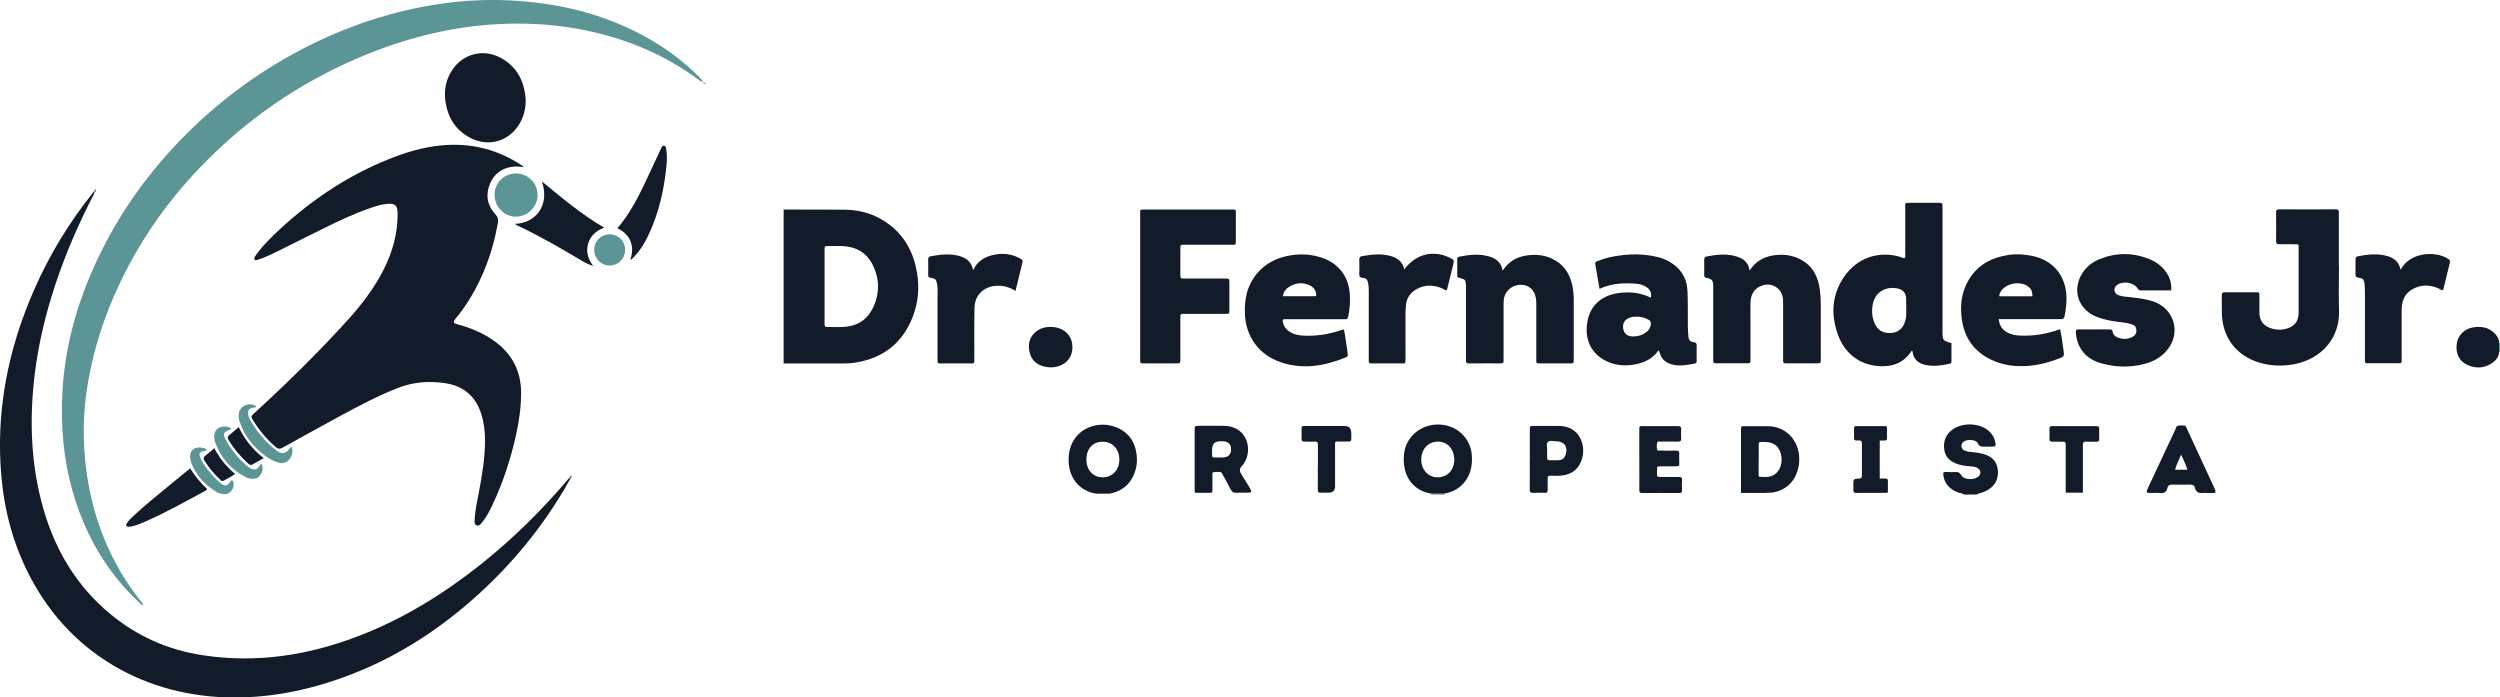 <svg width="276" height="77" viewBox="0 0 276 77" fill="none" xmlns="http://www.w3.org/2000/svg">
<g clip-path="url(#clip0_2_124)">
<path d="M86.513 23.132C88.74 23.132 90.973 23.132 93.199 23.147C95.005 23.162 96.663 23.651 98.123 24.748C99.914 26.089 100.88 27.935 101.241 30.114C101.506 31.715 101.388 33.301 100.821 34.828C99.708 37.844 97.526 39.549 94.386 40.038C93.877 40.12 93.368 40.127 92.86 40.127C90.745 40.127 88.629 40.127 86.513 40.127V23.132ZM91.032 31.596C91.032 32.945 91.032 34.294 91.032 35.643C91.032 36.095 91.032 36.102 91.504 36.102C92.123 36.102 92.749 36.132 93.368 36.073C94.916 35.924 95.948 35.072 96.523 33.664C97.076 32.307 97.076 30.922 96.501 29.565C95.934 28.224 94.946 27.408 93.487 27.208C92.831 27.119 92.167 27.179 91.504 27.164C91.039 27.164 91.032 27.164 91.032 27.616C91.032 28.943 91.032 30.277 91.032 31.603V31.596Z" fill="#121B2A"/>
<path d="M216.803 54.602C216.619 54.417 216.361 54.446 216.14 54.357C215.315 54.031 214.725 53.49 214.563 52.578C214.474 52.097 214.577 52.097 214.946 52.111C215.248 52.126 215.55 52.126 215.853 52.111C216.147 52.097 216.339 52.141 216.523 52.46C216.848 53.023 218.071 53.031 218.499 52.527C218.705 52.282 218.676 51.934 218.403 51.726C218.219 51.585 218.005 51.526 217.776 51.504C217.312 51.452 216.833 51.452 216.376 51.311C216.265 51.281 216.155 51.252 216.052 51.215C215.314 50.948 214.762 50.488 214.651 49.658C214.526 48.769 214.776 48.005 215.521 47.45C216.575 46.657 218.351 46.664 219.405 47.45C219.862 47.791 220.157 48.243 220.275 48.806C220.364 49.258 220.334 49.303 219.892 49.31C219.649 49.31 219.398 49.31 219.155 49.31C218.823 49.31 218.543 49.354 218.337 48.925C218.123 48.472 217.054 48.465 216.7 48.836C216.435 49.11 216.516 49.577 216.87 49.732C217.15 49.858 217.452 49.895 217.747 49.918C218.197 49.947 218.646 50.021 219.081 50.155C219.84 50.392 220.378 50.859 220.526 51.674C220.673 52.512 220.496 53.26 219.818 53.831C219.435 54.157 218.985 54.35 218.506 54.476C218.425 54.498 218.315 54.476 218.285 54.594H216.811L216.803 54.602Z" fill="#121B2A"/>
<path d="M157.953 54.602C157.953 54.602 157.983 54.557 157.99 54.535C157.99 54.52 157.99 54.505 157.975 54.491C158.484 54.491 158.993 54.491 159.501 54.491C159.479 54.535 159.486 54.572 159.531 54.602H157.946H157.953Z" fill="#5B9596"/>
<path d="M275.897 37.859C275.934 37.866 275.971 37.859 276.001 37.837V38.859C276.001 38.859 275.927 38.845 275.897 38.837C275.897 38.511 275.897 38.185 275.897 37.859Z" fill="#5B9596"/>
<path d="M215.44 37.881C215.44 38.541 215.44 39.2 215.44 39.867C215.44 40.016 215.418 40.119 215.248 40.157C214.356 40.357 213.464 40.483 212.558 40.282C211.74 40.105 211.209 39.63 211.135 38.741C210.995 38.711 210.98 38.83 210.936 38.889C210.199 39.964 209.138 40.423 207.877 40.431C205.6 40.453 203.772 39.23 202.961 37.088C202.091 34.783 202.194 32.545 203.646 30.477C205.076 28.446 207.428 27.66 209.801 28.364C209.956 28.409 210.103 28.528 210.295 28.476C210.383 28.305 210.339 28.113 210.339 27.927C210.339 26.237 210.339 24.547 210.339 22.858C210.339 22.465 210.236 22.391 210.803 22.391C211.857 22.391 212.919 22.391 213.973 22.391C214.445 22.391 214.452 22.391 214.452 22.902C214.452 25.867 214.452 28.824 214.452 31.789C214.452 33.286 214.452 34.79 214.452 36.288C214.452 36.399 214.452 36.517 214.452 36.629C214.474 37.592 214.489 37.607 215.425 37.874L215.44 37.881ZM210.442 33.679V33.056C210.442 32.364 210.106 31.957 209.432 31.833C208.143 31.596 207.037 32.27 206.771 33.516C206.624 34.212 206.646 34.909 206.912 35.584C207.236 36.428 207.855 36.814 208.769 36.762C209.558 36.718 210.103 36.258 210.339 35.435C210.413 35.183 210.457 34.916 210.45 34.65C210.442 34.331 210.45 34.005 210.45 33.679H210.442Z" fill="#121B2A"/>
<path d="M258.221 29.35C258.221 31.003 258.177 32.656 258.228 34.309C258.324 37.236 256.378 39.645 253.187 40.223C251.904 40.453 250.629 40.401 249.376 40.016C246.914 39.252 245.41 37.318 245.3 34.731C245.27 34.027 245.3 33.323 245.285 32.619C245.285 32.337 245.381 32.263 245.646 32.263C246.781 32.27 247.916 32.263 249.044 32.263C249.427 32.263 249.435 32.278 249.435 32.693C249.435 33.264 249.45 33.834 249.435 34.405C249.405 35.502 249.995 36.08 250.946 36.31C251.462 36.436 251.993 36.436 252.516 36.265C253.297 36.013 253.703 35.502 253.762 34.687C253.769 34.575 253.769 34.457 253.769 34.346C253.769 32.048 253.769 29.75 253.769 27.445C253.769 26.912 253.806 26.964 253.275 26.964C252.73 26.964 252.177 26.949 251.631 26.964C251.359 26.971 251.27 26.867 251.278 26.601C251.292 25.555 251.292 24.51 251.278 23.465C251.278 23.191 251.366 23.11 251.631 23.11C253.71 23.117 255.789 23.124 257.867 23.11C258.236 23.11 258.206 23.295 258.206 23.532C258.206 25.474 258.206 27.408 258.206 29.35H258.221Z" fill="#121B2A"/>
<path d="M125.875 31.611C125.875 28.95 125.875 26.297 125.875 23.636C125.875 23.132 125.823 23.132 126.354 23.132C129.568 23.132 132.774 23.132 135.988 23.132C136.452 23.132 136.445 23.102 136.437 23.606C136.437 24.577 136.437 25.541 136.437 26.512C136.437 27.105 136.437 27.016 135.899 27.016C134.197 27.016 132.501 27.016 130.798 27.016C130.312 27.016 130.312 27.016 130.312 27.512C130.312 28.446 130.312 29.372 130.312 30.306C130.312 30.744 130.319 30.744 130.747 30.751C132.236 30.751 133.732 30.751 135.221 30.751C135.715 30.751 135.715 30.751 135.722 31.233C135.722 32.219 135.722 33.204 135.722 34.197C135.722 34.65 135.722 34.65 135.251 34.65C133.762 34.65 132.265 34.65 130.776 34.65C130.319 34.65 130.312 34.65 130.312 35.109C130.312 36.606 130.312 38.111 130.312 39.608C130.312 40.112 130.312 40.112 129.84 40.119C128.668 40.119 127.496 40.119 126.324 40.119C125.875 40.119 125.875 40.119 125.875 39.645C125.875 36.969 125.875 34.286 125.875 31.611Z" fill="#121B2A"/>
<path d="M183.081 38.704C182.513 39.512 181.71 39.964 180.767 40.179C179.867 40.379 178.975 40.401 178.084 40.149C176.366 39.667 174.781 38.155 175.246 35.509C175.548 33.76 176.786 32.641 178.592 32.367C179.853 32.174 181.069 32.285 182.255 32.863C182.344 32.374 182.211 32.011 181.843 31.744C181.496 31.492 181.106 31.366 180.685 31.329C179.3 31.211 177.936 31.27 176.587 31.885C176.425 30.951 176.27 30.047 176.115 29.143C176.079 28.943 176.219 28.883 176.366 28.824C176.926 28.602 177.509 28.431 178.098 28.32C179.727 28.016 181.364 27.979 182.985 28.372C183.427 28.476 183.848 28.639 184.246 28.861C185.499 29.558 186.221 30.625 186.295 32.063C186.361 33.404 186.324 34.761 186.339 36.11C186.339 36.451 186.383 36.792 186.398 37.133C186.413 37.511 186.597 37.748 186.973 37.777C187.29 37.8 187.319 37.97 187.312 38.23C187.297 38.763 187.312 39.289 187.312 39.823C187.312 39.986 187.297 40.105 187.091 40.142C186.31 40.282 185.536 40.446 184.732 40.268C183.966 40.105 183.427 39.704 183.221 38.911C183.206 38.859 183.177 38.808 183.155 38.756C183.147 38.741 183.125 38.733 183.081 38.704ZM180.715 34.968C180.398 34.953 180.096 34.976 179.816 35.109C179.307 35.354 179.101 35.761 179.211 36.317C179.314 36.836 179.639 37.118 180.206 37.14C180.767 37.162 181.29 37.021 181.747 36.673C182.042 36.451 182.233 36.154 182.255 35.761C182.263 35.546 182.197 35.406 182.005 35.302C181.599 35.08 181.172 34.953 180.722 34.961L180.715 34.968Z" fill="#121B2A"/>
<path d="M165.892 29.884C166.541 28.883 167.41 28.387 168.457 28.216C169.622 28.024 170.757 28.164 171.789 28.802C172.828 29.439 173.351 30.41 173.595 31.574C173.698 32.078 173.742 32.589 173.742 33.101C173.742 35.287 173.742 37.474 173.742 39.653C173.742 40.119 173.742 40.119 173.285 40.119C172.209 40.119 171.133 40.119 170.056 40.119C169.577 40.119 169.607 40.127 169.607 39.645C169.607 37.651 169.607 35.658 169.607 33.664C169.607 33.419 169.607 33.175 169.563 32.923C169.423 32.078 168.87 31.515 168.081 31.448C167.204 31.366 166.378 31.885 166.113 32.663C166.002 32.975 165.995 33.293 165.995 33.619C165.995 35.554 165.995 37.496 165.995 39.43C165.995 39.541 165.98 39.66 165.995 39.771C166.032 40.053 165.899 40.127 165.634 40.119C164.749 40.105 163.857 40.119 162.973 40.119C162.693 40.119 162.405 40.119 162.125 40.119C161.941 40.119 161.845 40.053 161.845 39.86C161.845 39.727 161.845 39.593 161.845 39.46C161.845 37.029 161.845 34.598 161.845 32.167C161.845 31.974 161.845 31.789 161.845 31.596C161.823 30.899 161.794 30.847 161.101 30.677C160.946 30.64 160.88 30.581 160.88 30.418C160.88 29.81 160.88 29.202 160.88 28.594C160.88 28.424 160.961 28.364 161.108 28.335C162.228 28.113 163.349 27.986 164.469 28.335C165.199 28.565 165.737 28.987 165.892 29.884Z" fill="#121B2A"/>
<path d="M193.135 29.899C193.776 28.883 194.668 28.379 195.73 28.201C196.776 28.031 197.808 28.135 198.759 28.631C200.13 29.335 200.727 30.558 200.919 32.026C200.985 32.552 201.015 33.086 201.015 33.619C201.007 35.613 201.015 37.607 201.015 39.601C201.015 40.105 201.015 40.112 200.536 40.112C199.459 40.112 198.383 40.112 197.307 40.112C196.858 40.112 196.858 40.112 196.858 39.638C196.858 37.607 196.858 35.576 196.858 33.538C196.858 33.271 196.858 33.004 196.799 32.745C196.563 31.752 195.59 31.196 194.617 31.5C193.754 31.767 193.283 32.404 193.253 33.375C193.231 34.094 193.253 34.82 193.253 35.539C193.253 36.925 193.253 38.311 193.253 39.697C193.253 40.097 193.246 40.105 192.855 40.105C191.757 40.105 190.666 40.105 189.568 40.105C189.147 40.105 189.14 40.105 189.14 39.667C189.14 37.214 189.14 34.768 189.14 32.315C189.14 32.085 189.14 31.855 189.14 31.633C189.118 30.929 189.044 30.818 188.373 30.669C188.167 30.625 188.145 30.529 188.145 30.366C188.145 29.795 188.16 29.224 188.145 28.654C188.145 28.439 188.226 28.35 188.425 28.313C189.413 28.127 190.408 28.001 191.403 28.231C192.273 28.431 193.002 28.802 193.165 29.891L193.135 29.899Z" fill="#121B2A"/>
<path d="M220.658 35.235C220.74 36.013 221.123 36.488 221.749 36.777C222.133 36.955 222.538 37.029 222.958 37.044C224.484 37.125 225.966 36.873 227.432 36.34C227.617 37.096 227.69 37.851 227.801 38.593C227.919 39.356 227.904 39.363 227.204 39.623C226.032 40.068 224.823 40.357 223.57 40.416C222.214 40.475 220.894 40.26 219.671 39.638C217.828 38.704 216.818 37.162 216.568 35.109C216.428 33.923 216.501 32.745 216.973 31.64C217.88 29.528 219.568 28.461 221.779 28.142C222.663 28.016 223.555 28.075 224.425 28.268C226.688 28.757 228.066 30.44 228.14 32.797C228.162 33.501 228.059 34.197 227.934 34.887C227.889 35.146 227.786 35.235 227.528 35.235C226.85 35.22 226.165 35.235 225.486 35.235C223.902 35.235 222.317 35.235 220.666 35.235H220.658ZM224.381 32.708C224.366 32.189 224.292 31.989 224.042 31.744C223.209 30.944 221.432 31.211 220.865 32.219C220.784 32.367 220.703 32.515 220.732 32.708H224.381Z" fill="#121B2A"/>
<path d="M141.604 35.302C141.626 35.939 141.958 36.391 142.496 36.695C142.916 36.932 143.373 37.029 143.853 37.051C145.268 37.125 146.639 36.925 147.98 36.473C148.083 36.436 148.194 36.399 148.341 36.354C148.518 36.866 148.518 37.399 148.622 37.903C148.703 38.296 148.732 38.689 148.791 39.089C148.821 39.267 148.769 39.371 148.599 39.445C146.226 40.416 143.808 40.838 141.317 39.964C138.936 39.134 137.506 37.096 137.432 34.561C137.396 33.138 137.624 31.796 138.457 30.61C139.474 29.15 140.926 28.409 142.636 28.164C143.749 28.009 144.862 28.09 145.939 28.453C147.796 29.083 148.88 30.514 149.02 32.471C149.071 33.256 149.02 34.027 148.872 34.798C148.784 35.235 148.784 35.243 148.319 35.243C146.241 35.243 144.162 35.243 142.083 35.243C141.936 35.243 141.781 35.206 141.612 35.302H141.604ZM145.305 32.7C145.341 32.078 145.039 31.7 144.538 31.477C143.845 31.174 143.152 31.211 142.474 31.574C142.025 31.818 141.708 32.152 141.626 32.7H145.297H145.305Z" fill="#121B2A"/>
<path d="M239.69 32.063C238.54 32.063 237.427 32.063 236.314 32.063C236.16 32.063 236.093 31.981 236.012 31.863C235.555 31.166 234.376 30.973 233.705 31.477C233.292 31.789 233.351 32.374 233.838 32.574C234.28 32.752 234.759 32.76 235.231 32.812C235.924 32.893 236.617 32.975 237.295 33.153C237.442 33.19 237.59 33.234 237.73 33.279C240.177 34.131 240.855 36.984 239.056 38.874C238.408 39.556 237.604 39.956 236.712 40.186C235.12 40.601 233.528 40.542 231.958 40.105C230.712 39.756 229.776 39 229.356 37.711C229.253 37.385 229.194 37.051 229.172 36.71C229.157 36.488 229.194 36.362 229.467 36.362C230.617 36.377 231.774 36.369 232.924 36.362C233.108 36.362 233.204 36.421 233.233 36.606C233.292 37.029 233.602 37.207 233.956 37.318C234.442 37.466 234.929 37.444 235.386 37.214C235.703 37.058 235.88 36.814 235.857 36.443C235.835 36.08 235.695 35.91 235.275 35.776C234.619 35.576 233.934 35.569 233.27 35.45C232.563 35.324 231.862 35.168 231.214 34.865C229.4 34.005 228.796 31.996 229.828 30.262C230.292 29.484 230.963 28.943 231.789 28.609C233.624 27.868 235.467 27.868 237.302 28.609C238.017 28.898 238.622 29.343 239.086 29.965C239.528 30.566 239.757 31.233 239.705 32.07L239.69 32.063Z" fill="#121B2A"/>
<path d="M265.017 29.81C266.005 27.846 268.821 27.653 270.258 28.565C270.442 28.683 270.516 28.802 270.457 29.024C270.206 30.032 269.963 31.04 269.72 32.033C269.491 32.056 269.373 31.907 269.219 31.841C268.224 31.411 267.243 31.396 266.285 31.959C265.423 32.463 265.15 33.286 265.142 34.227C265.135 35.976 265.142 37.725 265.142 39.467C265.142 40.208 265.216 40.097 264.509 40.097C263.565 40.097 262.622 40.097 261.678 40.097C261.088 40.097 261.088 40.208 261.088 39.526C261.088 37.118 261.088 34.702 261.088 32.293C261.088 31.989 261.081 31.685 261.052 31.381C261 30.855 260.897 30.729 260.366 30.655C260.123 30.618 260.049 30.536 260.049 30.306C260.056 29.758 260.056 29.202 260.049 28.654C260.049 28.453 260.108 28.327 260.314 28.29C261.302 28.105 262.297 27.979 263.292 28.201C264.125 28.387 264.825 28.765 265.032 29.802L265.017 29.81Z" fill="#121B2A"/>
<path d="M155.027 29.75C156.206 28.179 157.88 27.646 159.626 28.268C159.767 28.32 159.907 28.379 160.039 28.446C160.555 28.706 160.555 28.713 160.423 29.261C160.194 30.18 159.966 31.099 159.737 32.026C159.516 32.085 159.391 31.907 159.228 31.841C158.248 31.433 157.283 31.403 156.346 31.944C155.683 32.33 155.292 32.908 155.219 33.686C155.189 34.005 155.167 34.331 155.167 34.65C155.167 36.302 155.167 37.955 155.167 39.608C155.167 40.223 155.115 40.12 154.688 40.12C153.649 40.12 152.609 40.12 151.57 40.12C151.106 40.12 151.113 40.157 151.113 39.645C151.113 37.155 151.113 34.672 151.113 32.181C151.113 31.892 151.106 31.611 151.054 31.329C150.966 30.855 150.884 30.736 150.42 30.67C150.162 30.633 150.059 30.566 150.066 30.292C150.081 29.743 150.081 29.187 150.066 28.639C150.066 28.431 150.14 28.32 150.339 28.283C151.349 28.113 152.359 27.972 153.376 28.224C154.194 28.424 154.843 28.817 155.027 29.743V29.75Z" fill="#121B2A"/>
<path d="M112.106 32.115C111.428 31.685 110.727 31.5 109.968 31.552C108.597 31.64 107.617 32.582 107.587 33.96C107.543 35.784 107.572 37.607 107.565 39.43C107.565 40.238 107.639 40.112 106.865 40.119C105.921 40.119 104.978 40.119 104.034 40.119C103.496 40.119 103.504 40.186 103.504 39.608C103.504 37.347 103.504 35.087 103.504 32.826C103.504 32.337 103.548 31.841 103.452 31.351C103.349 30.84 103.29 30.759 102.767 30.669C102.568 30.64 102.464 30.595 102.472 30.366C102.486 29.795 102.479 29.224 102.472 28.654C102.472 28.453 102.531 28.327 102.737 28.29C103.747 28.12 104.757 27.979 105.774 28.224C106.585 28.424 107.233 28.817 107.44 29.832C107.867 28.906 108.56 28.446 109.408 28.209C110.484 27.905 111.538 27.964 112.541 28.498C112.939 28.705 112.939 28.72 112.835 29.15C112.6 30.121 112.364 31.099 112.113 32.115H112.106Z" fill="#121B2A"/>
<path d="M159.509 54.491C159 54.491 158.491 54.491 157.983 54.491C156.236 54.224 154.725 52.756 155.005 50.11C155.197 48.265 156.803 46.864 158.757 46.864C160.71 46.864 162.295 48.258 162.479 50.133C162.73 52.667 161.278 54.187 159.509 54.476V54.491ZM160.555 50.748C160.555 49.784 160.017 49.006 159.206 48.806C158.226 48.569 157.319 49.073 157.017 50.029C156.678 51.089 157.128 52.2 158.049 52.571C158.189 52.63 158.337 52.667 158.484 52.682C159.671 52.801 160.548 51.986 160.555 50.748Z" fill="#121B2A"/>
<path d="M122.44 54.498C121.961 54.498 121.489 54.498 121.01 54.498C119.285 54.239 117.929 52.86 117.973 50.644C118.032 47.568 120.899 46.293 123.147 47.138C124.6 47.687 125.351 48.798 125.499 50.333C125.55 50.881 125.506 51.437 125.337 51.971C124.88 53.409 123.907 54.254 122.432 54.513L122.44 54.498ZM121.754 48.761C120.656 48.761 119.941 49.532 119.941 50.718C119.941 51.897 120.656 52.69 121.74 52.697C122.801 52.697 123.575 51.882 123.575 50.74C123.575 49.592 122.823 48.769 121.754 48.769V48.761Z" fill="#121B2A"/>
<path d="M131.956 54.402C131.86 54.224 131.889 54.09 131.889 53.965C131.889 51.822 131.889 49.681 131.889 47.531C131.889 47.027 131.889 47.02 132.369 47.012C133.238 47.012 134.101 47.012 134.97 47.012C135.324 47.012 135.685 47.035 136.032 47.146C138.029 47.776 138.236 50.273 137.086 51.467C136.85 51.714 136.823 51.986 137.005 52.282C137.329 52.816 137.668 53.342 137.985 53.876C138.243 54.313 138.199 54.394 137.713 54.394C137.3 54.394 136.88 54.372 136.467 54.402C136.15 54.424 135.995 54.283 135.862 54.024C135.582 53.468 135.273 52.927 134.97 52.378C134.897 52.245 134.845 52.089 134.654 52.104C134.41 52.119 134.16 52.052 133.931 52.149C133.806 52.2 133.85 52.349 133.85 52.453C133.85 53.001 133.85 53.549 133.85 54.105C133.85 54.268 133.85 54.409 133.622 54.402C133.061 54.402 132.494 54.402 131.963 54.402H131.956ZM133.813 49.606C133.813 49.814 133.821 50.022 133.813 50.229C133.806 50.422 133.865 50.511 134.071 50.503C134.388 50.496 134.713 50.503 135.029 50.503C135.59 50.488 135.899 50.177 135.914 49.621C135.929 49.08 135.619 48.754 135.052 48.717C134.941 48.717 134.823 48.717 134.713 48.717C134.118 48.717 133.821 49.014 133.821 49.606H133.813Z" fill="#121B2A"/>
<path d="M192.206 54.417C192.206 53.727 192.206 53.105 192.206 52.475C192.206 50.807 192.206 49.139 192.206 47.464C192.206 47.057 192.214 47.049 192.597 47.049C193.445 47.049 194.292 47.049 195.14 47.049C197.41 47.057 198.892 48.999 198.604 51.237C198.398 52.86 197.447 53.942 195.995 54.313C195.87 54.343 195.737 54.372 195.604 54.38C195.339 54.402 195.074 54.409 194.816 54.417C193.968 54.417 193.12 54.417 192.199 54.417H192.206ZM194.152 50.726C194.152 51.274 194.152 51.822 194.152 52.371C194.152 52.482 194.13 52.63 194.285 52.638C194.941 52.682 195.604 52.727 196.135 52.2C196.681 51.652 196.85 50.681 196.533 49.873C196.238 49.132 195.7 48.798 194.801 48.791C194.742 48.791 194.69 48.791 194.631 48.791C194.167 48.791 194.16 48.791 194.16 49.243C194.16 49.732 194.16 50.229 194.16 50.718L194.152 50.726Z" fill="#121B2A"/>
<path d="M168.892 50.666C168.892 49.606 168.892 48.539 168.892 47.479C168.892 47.02 168.899 47.02 169.364 47.02C170.27 47.02 171.177 47.02 172.084 47.02C174.494 47.02 175.216 49.362 174.545 50.963C174.111 52 173.278 52.467 172.187 52.519C171.848 52.534 171.509 52.534 171.169 52.519C170.912 52.504 170.853 52.615 170.86 52.853C170.875 53.268 170.86 53.69 170.86 54.105C170.86 54.32 170.801 54.417 170.572 54.409C170.138 54.394 169.703 54.387 169.268 54.409C168.973 54.424 168.877 54.328 168.884 54.024C168.899 52.905 168.884 51.785 168.884 50.666H168.892ZM170.801 49.651C170.801 49.962 170.816 50.229 170.801 50.496C170.786 50.748 170.897 50.829 171.133 50.815C171.413 50.8 171.7 50.815 171.98 50.815C172.459 50.8 172.71 50.614 172.857 50.162C173.123 49.34 172.695 48.717 171.833 48.724C171.501 48.724 171.096 48.569 170.86 48.821C170.668 49.021 170.83 49.399 170.801 49.651Z" fill="#121B2A"/>
<path d="M180.98 50.696C180.98 49.614 180.98 48.532 180.98 47.45C180.98 47.049 180.988 47.042 181.378 47.042C182.661 47.042 183.943 47.042 185.226 47.042C185.521 47.042 185.631 47.131 185.602 47.435C185.58 47.754 185.58 48.08 185.602 48.398C185.617 48.68 185.499 48.761 185.241 48.754C184.622 48.739 183.995 48.747 183.376 48.754C183.228 48.754 182.993 48.658 182.948 48.895C182.897 49.147 182.875 49.428 182.97 49.673C183.015 49.777 183.17 49.747 183.287 49.747C183.87 49.747 184.459 49.762 185.042 49.747C185.322 49.74 185.41 49.851 185.388 50.118C185.373 50.385 185.388 50.651 185.388 50.911C185.388 51.474 185.499 51.482 184.799 51.482C184.327 51.482 183.855 51.482 183.383 51.482C182.941 51.482 182.934 51.489 182.934 51.911C182.934 52.771 182.853 52.645 183.634 52.653C184.201 52.653 184.769 52.66 185.329 52.653C185.587 52.653 185.713 52.712 185.698 53.001C185.676 53.357 185.676 53.72 185.698 54.083C185.713 54.365 185.595 54.439 185.337 54.431C183.995 54.424 182.654 54.417 181.319 54.431C181.032 54.431 180.973 54.328 180.98 54.061C180.995 52.942 180.98 51.822 180.98 50.703V50.696Z" fill="#121B2A"/>
<path d="M243.553 54.417C243.457 54.417 243.361 54.402 243.273 54.417C242.786 54.491 242.432 54.357 242.307 53.824C242.248 53.564 242.057 53.49 241.791 53.498C241.15 53.512 240.509 53.52 239.867 53.498C239.55 53.483 239.351 53.579 239.278 53.883C239.167 54.328 238.909 54.483 238.452 54.431C238.098 54.387 237.737 54.431 237.376 54.424C236.948 54.417 236.926 54.372 237.096 53.957C237.125 53.89 237.162 53.816 237.192 53.749C238.179 51.645 239.167 49.532 240.155 47.427C240.229 47.264 240.236 47.02 240.464 46.99C240.708 46.953 240.951 46.975 241.194 46.99C241.327 46.998 241.349 47.146 241.393 47.242C242.432 49.473 243.464 51.704 244.496 53.942C244.533 54.024 244.57 54.12 244.585 54.209C244.614 54.343 244.548 54.424 244.408 54.424C244.128 54.424 243.84 54.424 243.56 54.424L243.553 54.417ZM241.496 51.859C241.305 51.289 241.069 50.763 240.789 50.184C240.568 50.785 240.273 51.274 240.133 51.859H241.496Z" fill="#121B2A"/>
<path d="M145.496 51.526C145.496 50.711 145.489 49.895 145.496 49.08C145.496 48.836 145.43 48.747 145.179 48.754C144.781 48.769 144.383 48.754 143.993 48.754C143.771 48.754 143.69 48.665 143.69 48.45C143.698 48.072 143.705 47.687 143.69 47.309C143.683 47.064 143.808 47.027 144.007 47.027C144.368 47.027 144.722 47.027 145.083 47.027C146.197 47.027 147.31 47.027 148.423 47.027C148.929 47.027 149.182 47.291 149.182 47.82C149.182 48.028 149.182 48.235 149.182 48.45C149.189 48.672 149.093 48.754 148.88 48.747C148.555 48.739 148.238 48.747 147.914 48.747C147.332 48.747 147.391 48.687 147.391 49.251C147.391 50.733 147.391 52.215 147.391 53.69C147.391 54.16 147.147 54.394 146.661 54.394C146.396 54.394 146.13 54.38 145.865 54.394C145.577 54.417 145.474 54.32 145.482 54.009C145.504 53.171 145.482 52.341 145.482 51.504L145.496 51.526Z" fill="#121B2A"/>
<path d="M229.953 54.387H228.052V51.341C228.052 50.637 228.052 49.932 228.052 49.236C228.052 48.769 228.052 48.769 227.609 48.761C227.27 48.761 226.931 48.754 226.592 48.761C226.349 48.769 226.246 48.68 226.26 48.435C226.275 48.072 226.275 47.716 226.26 47.353C226.246 47.086 226.378 47.035 226.599 47.042C228.206 47.042 229.806 47.049 231.413 47.042C231.693 47.042 231.774 47.146 231.759 47.413C231.744 47.754 231.744 48.094 231.759 48.435C231.767 48.68 231.678 48.776 231.427 48.769C231.052 48.754 230.668 48.784 230.292 48.761C230.005 48.747 229.953 48.858 229.953 49.125C229.961 50.666 229.953 52.2 229.953 53.742V54.402V54.387Z" fill="#121B2A"/>
<path d="M207.523 48.628V52.831C207.752 52.831 207.958 52.831 208.165 52.831C208.356 52.831 208.43 52.919 208.423 53.112C208.415 53.527 208.423 53.942 208.423 54.357C208.334 54.38 208.283 54.409 208.231 54.409C207.133 54.409 206.042 54.409 204.943 54.417C204.7 54.417 204.597 54.343 204.612 54.09C204.627 53.905 204.612 53.712 204.612 53.52C204.612 52.882 204.612 52.867 205.253 52.831C205.467 52.816 205.555 52.756 205.555 52.534C205.555 51.341 205.548 50.14 205.555 48.947C205.555 48.687 205.452 48.606 205.216 48.628C205.12 48.636 205.025 48.628 204.936 48.628C204.789 48.628 204.686 48.569 204.686 48.398C204.686 48.02 204.686 47.642 204.686 47.257C204.686 47.072 204.796 47.042 204.943 47.042C205.998 47.042 207.059 47.042 208.113 47.042C208.297 47.042 208.334 47.138 208.327 47.294C208.327 47.635 208.312 47.976 208.327 48.317C208.341 48.576 208.224 48.65 207.988 48.636C207.84 48.621 207.685 48.636 207.516 48.636L207.523 48.628Z" fill="#121B2A"/>
<path d="M115.997 36.095C117.332 36.095 118.29 36.918 118.386 38.096C118.533 39.949 116.948 40.705 115.658 40.535C114.767 40.416 114.015 40.016 113.727 39.097C113.123 37.184 114.604 36.028 115.997 36.095Z" fill="#121B2A"/>
<path d="M275.897 37.859C275.897 38.185 275.897 38.511 275.897 38.837C275.875 39.401 275.55 39.793 275.115 40.09C274.26 40.66 273.346 40.712 272.425 40.297C271.496 39.875 271.084 39.045 271.224 37.955C271.341 37.051 272.056 36.302 273.007 36.147C273.855 36.006 274.666 36.102 275.337 36.732C275.661 37.036 275.904 37.392 275.904 37.866L275.897 37.859Z" fill="#121B2A"/>
<path d="M57.833 18.462C56.13 18.144 54.708 18.826 54.111 20.241C53.587 21.479 53.764 22.635 54.663 23.621C54.973 23.962 55.039 24.236 54.958 24.666C54.324 28.194 53.049 31.448 50.948 34.353C50.735 34.642 50.499 34.916 50.278 35.198C50.012 35.554 50.042 35.68 50.462 35.791C51.155 35.976 51.833 36.206 52.496 36.488C53.211 36.792 53.889 37.162 54.523 37.614C56.499 39.015 57.523 40.92 57.531 43.366C57.531 44.915 57.317 46.434 56.985 47.939C56.396 50.637 55.548 53.238 54.368 55.736C54.059 56.388 53.735 57.033 53.278 57.596C53.108 57.804 52.924 58.13 52.599 57.989C52.319 57.863 52.401 57.522 52.408 57.27C52.445 56.336 52.666 55.432 52.835 54.52C53.211 52.541 53.558 50.562 53.543 48.539C53.536 47.568 53.425 46.605 53.123 45.678C52.511 43.781 51.228 42.647 49.282 42.328C47.447 42.024 45.627 42.158 43.88 42.847C41.683 43.714 39.597 44.819 37.518 45.945C35.41 47.086 33.31 48.25 31.216 49.414C30.929 49.577 30.715 49.592 30.464 49.377C29.477 48.532 28.651 47.546 27.966 46.449C27.663 45.967 27.693 45.952 28.12 45.567C31.732 42.269 35.211 38.837 38.499 35.213C39.693 33.894 40.784 32.478 41.705 30.944C42.737 29.217 43.489 27.394 43.769 25.385C43.858 24.762 43.902 24.14 43.894 23.51C43.887 22.68 43.592 22.428 42.759 22.502C42.177 22.554 41.609 22.724 41.056 22.91C39.228 23.517 37.489 24.347 35.757 25.2C33.944 26.089 32.138 27.001 30.332 27.898C29.912 28.105 29.477 28.29 29.042 28.476C28.85 28.557 28.651 28.616 28.452 28.676C28.327 28.713 28.187 28.78 28.091 28.639C28.002 28.505 28.12 28.379 28.187 28.276C28.297 28.098 28.415 27.927 28.548 27.764C29.049 27.119 29.617 26.534 30.199 25.963C33.936 22.376 38.13 19.485 42.951 17.558C44.779 16.825 46.666 16.261 48.627 16.061C51.892 15.728 54.929 16.454 57.671 18.307C57.715 18.337 57.744 18.388 57.825 18.485L57.833 18.462Z" fill="#121B2A"/>
<path d="M62.926 52.919C60.081 58.026 56.425 62.466 52.039 66.305C47.853 69.966 43.209 72.85 37.975 74.754C33.745 76.296 29.396 77.133 24.884 76.985C15.575 76.681 6.656 71.76 2.351 61.621C1.142 58.775 0.442 55.795 0.162 52.712C-0.501 45.486 0.87 38.622 3.752 32.026C5.469 28.098 7.688 24.466 10.378 21.131C10.393 21.197 10.4 21.264 10.415 21.338C8.713 24.622 7.231 28.001 6.074 31.522C5.042 34.664 4.268 37.866 3.855 41.15C3.214 46.271 3.376 51.348 4.835 56.329C6.155 60.843 8.499 64.726 12.133 67.75C15.096 70.218 18.494 71.73 22.29 72.323C28.246 73.25 33.988 72.368 39.568 70.226C44.499 68.336 48.936 65.593 53.064 62.318C56.661 59.457 59.911 56.233 62.882 52.719C62.897 52.794 62.911 52.86 62.926 52.934V52.919Z" fill="#121B2A"/>
<path d="M77.565 8.99C77.337 9.027 77.241 8.887 77.13 8.805C73.128 5.848 68.639 4.062 63.767 3.18C60.833 2.653 57.87 2.505 54.907 2.668C49.983 2.935 45.243 4.099 40.673 5.929C34.187 8.531 28.43 12.266 23.41 17.151C19.172 21.271 15.73 25.978 13.194 31.337C11.572 34.768 10.393 38.348 9.737 42.091C9.332 44.396 9.17 46.731 9.28 49.073C9.494 53.609 10.548 57.93 12.663 61.962C13.482 63.533 14.447 65.008 15.553 66.386C15.649 66.513 15.781 66.616 15.833 66.846C15.568 66.764 15.45 66.594 15.302 66.461C11.72 63.088 9.369 58.975 8.02 54.246C6.973 50.57 6.671 46.812 6.907 43.017C7.179 38.637 8.256 34.442 9.958 30.41C12.081 25.378 15.007 20.864 18.656 16.817C23.233 11.748 28.585 7.716 34.717 4.736C38.978 2.668 43.445 1.238 48.125 0.497C50.764 0.082 53.425 -0.082 56.086 0.037C61.319 0.274 66.332 1.408 70.983 3.913C73.26 5.136 75.339 6.641 77.174 8.479C77.292 8.598 77.41 8.724 77.521 8.857C77.543 8.879 77.543 8.931 77.565 8.99Z" fill="#5B9596"/>
<path d="M58.039 11.081C58.039 12.022 57.818 12.889 57.339 13.689C56.233 15.535 54.074 16.232 52.128 15.32C50.359 14.49 49.415 13.022 49.165 11.103C49.025 10.043 49.194 9.027 49.718 8.071C50.816 6.048 53.175 5.285 55.209 6.352C57.089 7.338 57.929 8.998 58.039 11.073V11.081Z" fill="#121B2A"/>
<path d="M65.484 29.358C64.961 29.209 64.504 28.95 64.054 28.683C61.784 27.327 59.491 26.008 57.096 24.881C57.015 24.844 56.919 24.822 56.904 24.703C58.939 24.666 60.781 22.835 59.823 20.026C62.056 21.857 64.194 23.68 66.708 25.133C65.779 25.489 65.167 26.037 64.916 26.956C64.673 27.86 64.946 28.639 65.491 29.365L65.484 29.358Z" fill="#121B2A"/>
<path d="M69.59 28.691C70.142 26.986 69.479 25.852 68.16 25.192C70.091 22.961 71.152 20.241 72.405 17.625C72.605 17.217 72.781 16.802 72.98 16.387C73.054 16.239 73.12 16.039 73.334 16.091C73.526 16.135 73.533 16.343 73.555 16.506C73.681 17.262 73.614 18.025 73.526 18.774C73.268 21.064 72.752 23.288 71.838 25.407C71.374 26.489 70.799 27.512 69.98 28.379C69.899 28.461 69.818 28.542 69.737 28.616C69.708 28.639 69.671 28.646 69.59 28.691Z" fill="#121B2A"/>
<path d="M20.993 51.704C21.516 52.578 22.165 53.312 22.887 54.009C22.813 54.068 22.762 54.127 22.703 54.165C20.447 55.388 18.214 56.64 15.855 57.663C15.442 57.841 15.022 58.011 14.572 58.1C14.447 58.13 14.315 58.16 14.182 58.152C13.924 58.137 13.857 58.011 13.998 57.782C14.174 57.485 14.425 57.248 14.668 57.018C15.921 55.84 17.27 54.765 18.597 53.668C19.386 53.016 20.174 52.371 20.985 51.704H20.993Z" fill="#121B2A"/>
<path d="M57 19.152C58.305 19.159 59.373 20.249 59.351 21.553C59.329 22.858 58.231 23.932 56.941 23.918C55.644 23.91 54.597 22.821 54.604 21.494C54.612 20.16 55.658 19.144 57 19.152Z" fill="#5B9596"/>
<path d="M28.312 44.87C28.194 45.026 28.003 44.981 27.848 45.026C27.486 45.137 27.369 45.315 27.391 45.7C27.405 45.878 27.457 46.034 27.538 46.19C28.29 47.598 29.292 48.798 30.56 49.762C31.106 50.177 31.563 50.073 31.961 49.532C32.02 49.458 32.056 49.369 32.204 49.332C32.366 49.829 32.278 50.281 31.961 50.688C31.644 51.089 31.224 51.193 30.737 51.066C30.258 50.933 29.823 50.703 29.418 50.422C28.025 49.428 26.978 48.169 26.447 46.508C26.359 46.227 26.322 45.953 26.366 45.663C26.484 44.767 27.575 44.329 28.305 44.878L28.312 44.87Z" fill="#5B9596"/>
<path d="M25.555 47.316C25.511 47.368 25.504 47.39 25.489 47.398C24.656 47.664 24.545 47.894 24.98 48.658C25.577 49.725 26.351 50.651 27.28 51.444C27.391 51.541 27.516 51.637 27.649 51.704C28.091 51.934 28.378 51.86 28.651 51.444C28.695 51.385 28.732 51.319 28.776 51.259C28.784 51.244 28.813 51.244 28.887 51.215C29.056 51.615 29.02 51.993 28.806 52.364C28.585 52.749 28.216 52.89 27.796 52.86C27.553 52.845 27.317 52.771 27.096 52.66C25.504 51.83 24.398 50.57 23.771 48.873C23.698 48.68 23.654 48.472 23.646 48.265C23.631 47.531 24.052 47.094 24.789 47.094C25.106 47.094 25.157 47.109 25.555 47.316Z" fill="#5B9596"/>
<path d="M67.341 25.874C68.314 25.889 69.037 26.652 69.015 27.631C68.993 28.572 68.233 29.313 67.305 29.313C66.347 29.313 65.595 28.542 65.602 27.572C65.602 26.601 66.361 25.867 67.341 25.874Z" fill="#5B9596"/>
<path d="M22.813 49.681C22.725 49.821 22.585 49.792 22.459 49.814C22.047 49.895 21.936 50.059 22.091 50.451C22.201 50.748 22.349 51.044 22.533 51.304C23.02 51.978 23.536 52.638 24.17 53.186C24.243 53.246 24.31 53.32 24.383 53.372C24.84 53.698 25.069 53.661 25.415 53.209C25.474 53.134 25.504 53.023 25.622 53.038C25.769 53.06 25.762 53.194 25.784 53.297C25.88 53.839 25.504 54.624 24.678 54.543C24.427 54.52 24.184 54.476 23.971 54.35C22.651 53.564 21.634 52.504 21.096 51.037C21.066 50.948 21.052 50.852 21.029 50.763C20.823 49.821 21.413 49.228 22.349 49.443C22.518 49.48 22.732 49.48 22.828 49.681H22.813Z" fill="#5B9596"/>
<path d="M26.359 47.153C27.015 48.524 27.921 49.651 29.116 50.577C28.688 50.822 28.305 51.022 27.936 51.244C27.744 51.363 27.597 51.356 27.427 51.207C26.565 50.429 25.821 49.554 25.224 48.554C25.091 48.332 25.113 48.191 25.319 48.028C25.659 47.761 25.975 47.472 26.344 47.153H26.359Z" fill="#121B2A"/>
<path d="M23.661 49.473C24.236 50.6 24.988 51.511 25.946 52.312C25.533 52.653 25.069 52.838 24.641 53.09C24.516 53.164 24.427 53.06 24.346 52.986C23.661 52.356 23.064 51.652 22.577 50.859C22.437 50.629 22.452 50.466 22.688 50.288C23.005 50.059 23.3 49.784 23.661 49.473Z" fill="#121B2A"/>
<path d="M62.927 52.919C62.912 52.845 62.897 52.779 62.882 52.705C62.912 52.593 62.964 52.475 63.098 52.512C63.165 52.527 63.135 52.645 63.098 52.705C63.046 52.779 63.038 52.89 62.934 52.919H62.927Z" fill="#5B9596"/>
<path d="M10.415 21.331C10.401 21.264 10.393 21.197 10.378 21.123C10.401 20.99 10.475 20.901 10.609 20.886C10.639 21.071 10.557 21.212 10.415 21.331Z" fill="#5B9596"/>
<path d="M10.614 20.886L10.658 20.842C10.658 20.842 10.658 20.864 10.651 20.871C10.636 20.879 10.622 20.879 10.614 20.886Z" fill="#5B9596"/>
<path d="M77.691 9.183C77.661 9.146 77.609 9.079 77.617 9.072C77.691 8.99 77.728 9.057 77.758 9.116C77.736 9.139 77.713 9.161 77.691 9.183Z" fill="#5B9596"/>
<path d="M77.757 9.124C77.824 9.139 77.862 9.183 77.862 9.25L77.847 9.265C77.772 9.287 77.728 9.242 77.69 9.19C77.713 9.168 77.735 9.146 77.757 9.131V9.124Z" fill="#5B9596"/>
<path d="M77.86 9.25L77.934 9.302L77.882 9.346C77.882 9.346 77.86 9.294 77.845 9.265L77.86 9.25Z" fill="#5B9596"/>
</g>
<defs>
<clipPath id="clip0_2_124">
<rect width="276" height="77" fill="white"/>
</clipPath>
</defs>
</svg>
